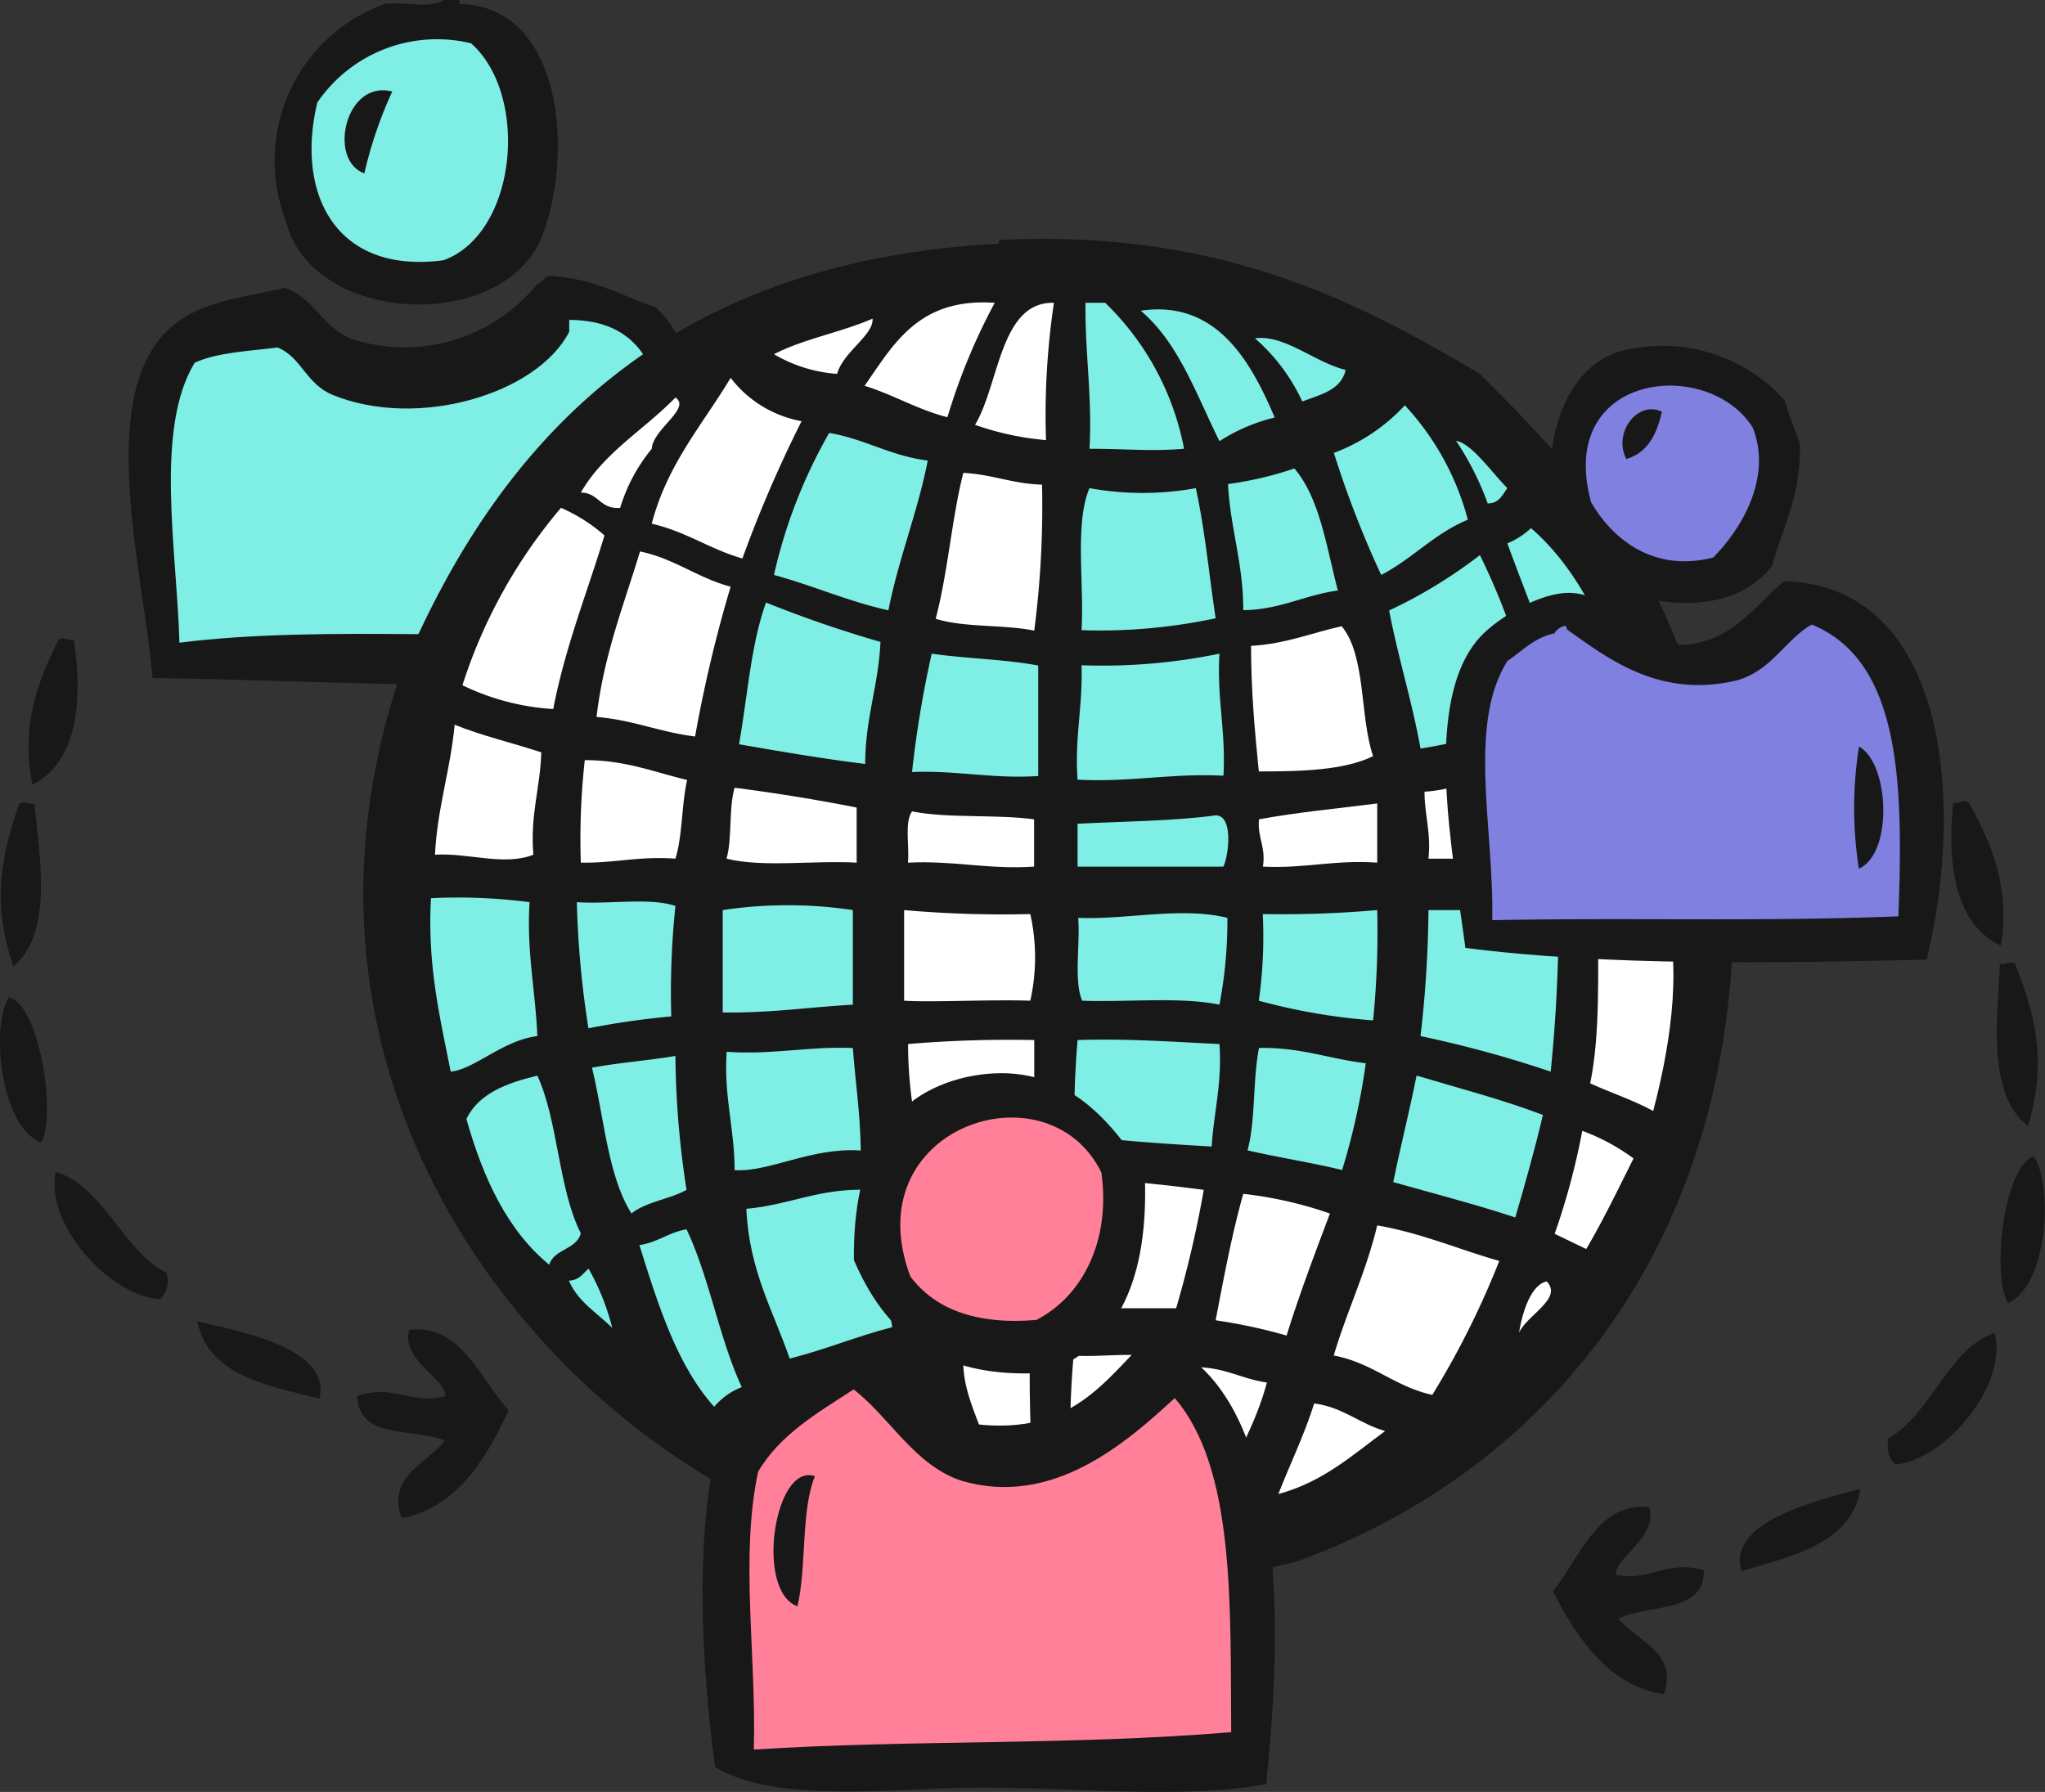 <svg xmlns="http://www.w3.org/2000/svg" viewBox="0 0 134.04 117.47"><rect x="0" y="0" width="134.04" height="117.47" fill="#333333" stroke="none"/><defs><style>.cls-1{fill:#191818;}.cls-1,.cls-2,.cls-3,.cls-4,.cls-5{fill-rule:evenodd;}.cls-2{fill:#7feee5;}.cls-3{fill:#fff;}.cls-4{fill:#8080e1;}.cls-5{fill:#ff8098;}</style></defs><title>features-followers</title><g id="Layer_2" data-name="Layer 2"><g id="Layer_1-2" data-name="Layer 1"><path class="cls-1" d="M29.07,0c-.78.6-2.66.09-3.87.26a10.92,10.92,0,0,0-6.46,14.22c1.63,6.8,14.22,7.43,16.8,1C37.67,9.8,36.76.38,30.11.26V0Z"/><path class="cls-1" d="M43,20.16c-2.25-.77-4.1-1.93-7-2.07-.37.06-.44.43-.78.52a11.2,11.2,0,0,1-12.14,3.62c-1.89-.7-2.48-2.69-4.39-3.36-3.53.77-6.1,1-8,3.1C6.41,26.68,9.42,37.62,10,44.45c10.3.12,23.82,1,35.15,0C45.68,37.12,47.68,24.44,43,20.16Z"/><path class="cls-2" d="M30.88,2.84c3.85,3.43,3,12.48-1.81,14.22C22,18,19.36,12.69,20.8,6.72A9.49,9.49,0,0,1,30.88,2.84Zm-7,8.53A27.58,27.58,0,0,1,25.71,6C22.62,5.2,21.46,10.53,23.9,11.37Z"/><path class="cls-2" d="M43.29,41.35c-10,.75-22-.42-31.53.78-.16-6-1.65-14,1-18.35,1.47-.68,3.54-.76,5.43-1,1.58.63,1.84,2.38,3.62,3.11,5.56,2.27,13.4-.05,15.5-4.14v-.78C46.39,21,42.89,33.29,43.29,41.35Z"/><path class="cls-1" d="M97,24.51c-8.4-5-17.29-9.42-31.27-8.79-.16,0-.3,0-.26.26C44,17.09,32.79,28.44,26.18,44.41c-8.08,24.3,5.91,44.36,21.19,53,9.56,5.39,24.27,8.47,37.73,4.92,15.59-5.73,27.25-19.28,28.43-39.55a50.65,50.65,0,0,0-4.39-22.48C106.25,33.89,101.36,28.89,97,24.51Z"/><path class="cls-3" d="M69.08,19.85a49.92,49.92,0,0,0-.52,9,18.69,18.69,0,0,1-4.65-1C65.51,25.18,65.55,19.76,69.08,19.85Z"/><path class="cls-3" d="M65.2,19.85a40.1,40.1,0,0,0-3.1,7.5c-2-.51-3.52-1.47-5.43-2.06C58.59,22.55,60.2,19.51,65.2,19.85Z"/><path class="cls-2" d="M71.15,19.85h1.29a18,18,0,0,1,5.17,9.57c-2.31.18-3.61,0-6.2,0C71.6,26,71.11,23.17,71.15,19.85Z"/><path class="cls-2" d="M74.77,20.37c5-.75,7.26,3.42,8.78,7a11.75,11.75,0,0,0-3.62,1.55C78.41,25.86,77.25,22.46,74.77,20.37Z"/><path class="cls-2" d="M82.26,22.18c1.92-.27,3.93,1.58,5.94,2.07-.3,1.33-1.65,1.61-2.84,2.07A12.38,12.38,0,0,0,82.26,22.18Z"/><path class="cls-3" d="M47.89,24.77a7.56,7.56,0,0,0,4.65,2.84,82.76,82.76,0,0,0-3.88,9C46.52,36,45,34.86,42.72,34.33,43.73,30.43,46.05,27.84,47.89,24.77Z"/><path class="cls-3" d="M44.27,26.06c1.06.7-1.48,2.07-1.55,3.36a11.13,11.13,0,0,0-2.07,3.87c-1.32.12-1.41-1-2.58-1C39.59,29.65,42.24,28.16,44.27,26.06Z"/><path class="cls-2" d="M92.08,26.57a17.6,17.6,0,0,1,4.13,7.5c-2.19.9-3.63,2.56-5.68,3.62a65.61,65.61,0,0,1-3.1-8A12.09,12.09,0,0,0,92.08,26.57Z"/><path class="cls-2" d="M60.81,30.19c-.68,3.46-1.9,6.37-2.58,9.82-2.68-.6-4.93-1.62-7.5-2.32a33.52,33.52,0,0,1,3.62-9.31C56.71,28.78,58.36,29.89,60.81,30.19Z"/><path class="cls-2" d="M84.84,30.71c1.67,1.95,2.1,5.14,2.85,8-2.2.3-3.75,1.25-6.2,1.29,0-3.12-.85-5.35-1-8.27A22.76,22.76,0,0,0,84.84,30.71Z"/><path class="cls-3" d="M63.14,31c1.88.09,3.24.72,5.16.77a63.29,63.29,0,0,1-.51,9.57c-2-.41-4.64-.19-6.46-.78C62.13,37.54,62.38,34,63.14,31Z"/><path class="cls-2" d="M78.38,32c.59,2.68.87,5.68,1.3,8.53a36.31,36.31,0,0,1-8.79.78c.18-3.09-.46-7,.52-9.31A19.44,19.44,0,0,0,78.38,32Z"/><path class="cls-3" d="M39.62,35.1c-1.14,3.78-2.56,7.26-3.36,11.38a15.8,15.8,0,0,1-5.95-1.56,33.94,33.94,0,0,1,6.46-11.63A10.9,10.9,0,0,1,39.62,35.1Z"/><path class="cls-2" d="M106.29,44.67c-1.29.43-2,1.45-3.62,1.55-1.16-3.67-2.58-7.07-3.87-10.6a5.12,5.12,0,0,0,1.55-1C103.19,37.09,105,40.65,106.29,44.67Z"/><path class="cls-3" d="M47.89,38.46a88.72,88.72,0,0,0-2.33,9.82C43.26,48,41.48,47.19,39.1,47c.48-4.09,1.79-7.34,2.85-10.85C44.22,36.62,45.71,37.88,47.89,38.46Z"/><path class="cls-2" d="M100.61,47a34.25,34.25,0,0,1-7.5,2.07c-.57-3.14-1.46-5.94-2.06-9.05A31.93,31.93,0,0,0,97,36.39,43.07,43.07,0,0,1,100.61,47Z"/><path class="cls-2" d="M50.21,39.5a78.61,78.61,0,0,0,7.5,2.58c-.13,2.89-1,5-1,8-2.84-.35-5.55-.82-8.27-1.29C49,45.65,49.22,42.21,50.21,39.5Z"/><path class="cls-3" d="M87.94,41.05C89.55,43,89.11,46.94,90,49.57c-1.91.93-4.67,1-7.49,1C82.25,48,82,45.26,82,42.34,84.28,42.21,86,41.48,87.94,41.05Z"/><path class="cls-2" d="M68.05,43.63v7.24c-3,.2-5.31-.38-8.27-.26a69.37,69.37,0,0,1,1.29-7.76C63.32,43.18,65.88,43.21,68.05,43.63Z"/><path class="cls-2" d="M79.93,42.85c-.18,2.95.43,5.09.26,8-3.44-.17-6.1.44-9.56.26-.2-2.79.35-4.82.26-7.5A37.94,37.94,0,0,0,79.93,42.85Z"/><path class="cls-3" d="M29.8,47.51c1.78.72,3.8,1.19,5.68,1.81-.07,2.34-.74,4.08-.52,6.71-1.92.76-4.29-.14-6.45,0C28.67,52.93,29.52,50.5,29.8,47.51Z"/><path class="cls-3" d="M107.33,47.51c.63,2.73,1.22,5.49,1.81,8.27-1,.6-3,.09-4.4.25-.48-2.27-.81-4.7-1.29-7C104.91,48.71,105.88,47.87,107.33,47.51Z"/><path class="cls-3" d="M38.33,49.83c2.69,0,4.55.79,6.71,1.3-.37,1.6-.3,3.66-.77,5.16-2.35-.18-4,.3-6.2.26A46.92,46.92,0,0,1,38.33,49.83Z"/><path class="cls-3" d="M101.9,56.29H93.63c.18-1.73-.26-2.83-.26-4.39,2.94-.18,5.64-1.92,8-1.81C101.4,52.31,102.11,53.85,101.9,56.29Z"/><path class="cls-3" d="M48.15,51.64q4.13.53,8,1.3v3.61c-2.77-.16-6.19.33-8.53-.26C48,55,47.75,53,48.15,51.64Z"/><path class="cls-3" d="M90.27,52.67v3.88c-2.78-.2-4.78.4-7.49.26.2-1.32-.37-1.87-.26-3.1C85,53.25,87.68,53,90.27,52.67Z"/><path class="cls-3" d="M59.78,53.19c2.37.47,5.5.18,8,.52v3.1c-3,.2-5.28-.41-8.27-.26C59.62,55.45,59.27,53.89,59.78,53.19Z"/><path class="cls-2" d="M79.68,53.45c1.19,0,.85,2.63.51,3.36H70.63V54C73.69,53.84,76.87,53.83,79.68,53.45Z"/><path class="cls-2" d="M28.25,58.88a36.28,36.28,0,0,1,6.46.26c-.2,3.29.39,5.81.51,8.78-2.25.27-4.14,2.19-5.68,2.33C28.85,66.72,28,63.32,28.25,58.88Z"/><path class="cls-2" d="M37.81,59.14c2.09.15,4.79-.32,6.46.25A54.52,54.52,0,0,0,44,66.63a52.14,52.14,0,0,0-5.43.78A62.16,62.16,0,0,1,37.81,59.14Z"/><path class="cls-2" d="M55.9,59.66v6.2c-2.85.16-5.47.56-8.53.51V59.66A28.69,28.69,0,0,1,55.9,59.66Z"/><path class="cls-3" d="M59.26,59.66a73.71,73.71,0,0,0,8.27.26,13,13,0,0,1,0,5.68c-2.7-.09-6.39.12-8.27,0Z"/><path class="cls-2" d="M90.27,59.66A58.19,58.19,0,0,1,90,66.89a39.59,39.59,0,0,1-7.49-1.29,30.39,30.39,0,0,0,.26-5.68A72.33,72.33,0,0,0,90.27,59.66Z"/><path class="cls-2" d="M93.63,59.66h8.53a102.33,102.33,0,0,1-.52,10.59,75.26,75.26,0,0,0-8.53-2.33A77,77,0,0,0,93.63,59.66Z"/><path class="cls-3" d="M109.14,59.66c1.21,4.14.16,9.56-.78,13.17-1.27-.7-2.77-1.19-4.13-1.81.66-3.21.51-7.23.51-11.1C105.75,59.37,107.71,59.78,109.14,59.66Z"/><path class="cls-2" d="M80.45,60.17a29.47,29.47,0,0,1-.52,5.69c-2.58-.53-6.06-.15-9-.26-.56-1.34-.12-3.68-.26-5.43C73.88,60.3,77.43,59.42,80.45,60.17Z"/><path class="cls-3" d="M67.79,68.18v6.21a38.45,38.45,0,0,0-7.5.51,27.63,27.63,0,0,1-.77-6.46A79,79,0,0,1,67.79,68.18Z"/><path class="cls-2" d="M70.63,68.18c3.31-.11,6.26.12,9.3.26.18,2.59-.37,4.45-.51,6.72-3.1-.18-6.17-.38-9-.77A61.86,61.86,0,0,1,70.63,68.18Z"/><path class="cls-2" d="M55.9,68.7c.17,2.24.49,4.33.52,6.72-3.26-.22-6,1.43-8.27,1.29,0-2.77-.72-4.8-.52-7.76C50.67,69.16,52.93,68.58,55.9,68.7Z"/><path class="cls-2" d="M82.52,68.7c2.72-.06,4.61.72,7,1a44.68,44.68,0,0,1-1.55,7c-2-.49-4.17-.82-6.2-1.29C82.3,73.48,82.11,70.78,82.52,68.7Z"/><path class="cls-2" d="M44.27,69.22A59.64,59.64,0,0,0,45,78c-1.11.62-2.67.78-3.61,1.55-1.56-2.49-1.79-6.31-2.59-9.56C40.58,69.66,42.51,69.52,44.27,69.22Z"/><path class="cls-2" d="M35.22,70.51c1.38,3,1.37,7.42,2.85,10.34-.29,1.09-1.75,1-2.07,2.06-2.74-2.25-4.33-5.66-5.43-9.56C31.39,71.67,33.21,71,35.22,70.51Z"/><path class="cls-2" d="M92.85,70.51c2.79.83,5.66,1.58,8.28,2.58-.54,2.3-1.17,4.52-1.81,6.72-2.59-.86-5.33-1.56-8-2.32C91.8,75.14,92.38,72.87,92.85,70.51Z"/><path class="cls-3" d="M103.71,74.13a13.51,13.51,0,0,1,3.36,1.81c-1,2-2,4.07-3.1,5.94l-2.07-1A45.8,45.8,0,0,0,103.71,74.13Z"/><path class="cls-3" d="M67.53,77.23v8.53a39.6,39.6,0,0,0-5.43.51c-.52-2.92-1.1-5.79-1.55-8.78A44.89,44.89,0,0,1,67.53,77.23Z"/><path class="cls-3" d="M78.9,78a71.06,71.06,0,0,1-1.81,7.76H70.63a28.36,28.36,0,0,1,0-8.53C73.5,77.37,76.24,77.65,78.9,78Z"/><path class="cls-2" d="M56.93,78c.45,3.08,1.12,6,1.55,9-2.32.6-4.39,1.47-6.72,2.06-1.08-3.14-2.66-5.77-2.84-9.82C51.73,79,53.7,77.87,56.93,78Z"/><path class="cls-3" d="M81.49,78.26a26.16,26.16,0,0,1,5.68,1.29c-1,2.66-2,5.29-2.84,8a35.6,35.6,0,0,0-4.65-1C80.22,83.72,80.75,80.89,81.49,78.26Z"/><path class="cls-3" d="M90.27,80.33c2.93.51,5.32,1.57,8,2.33a55.77,55.77,0,0,1-4.39,8.78c-2.47-.54-3.92-2.11-6.46-2.58C88.29,85.93,89.54,83.39,90.27,80.33Z"/><path class="cls-2" d="M45,80.59c1.5,3.15,2.14,7.16,3.62,10.34a4.51,4.51,0,0,0-1.81,1.29c-2.44-2.73-3.67-6.67-4.9-10.6C43.14,81.44,43.85,80.77,45,80.59Z"/><path class="cls-2" d="M38.58,83.17a15.5,15.5,0,0,1,1.55,3.88c-1-1-2.25-1.71-2.84-3.1C38,83.92,38.2,83.47,38.58,83.17Z"/><path class="cls-3" d="M67.53,88.86c-.17,3.44.34,7.57-.26,10.59-2.11-.26-2.06-3.06-2.58-4.65-.6-1.8-1.53-3.54-1.55-5.43A23.31,23.31,0,0,1,67.53,88.86Z"/><path class="cls-3" d="M70.37,88.86c1.84.14,4.27-.31,5.69.25a30.22,30.22,0,0,1-2.07,6c-.66,1.67-.8,4.5-3.1,4.65C69.93,96.83,70.08,92.22,70.37,88.86Z"/><path class="cls-3" d="M78.64,89.63c1.74.07,2.84.78,4.4,1-.88,3.25-2.54,5.73-3.88,8.52a37.88,37.88,0,0,1-3.88.52A63.38,63.38,0,0,0,78.64,89.63Z"/><path class="cls-3" d="M86.14,92c1.9.25,3,1.35,4.65,1.81-2.14,1.57-4.07,3.34-7,4.13C84.58,95.92,85.49,94.07,86.14,92Z"/><path class="cls-3" d="M49.7,93.25a2.6,2.6,0,0,1,1,1.81c-1-.06-1.25-.81-2.07-1C48.55,93.31,49.63,93.78,49.7,93.25Z"/><path class="cls-3" d="M57.19,20.89c.1,1.06-1.94,2.19-2.32,3.62a9.49,9.49,0,0,1-4.14-1.29C52.66,22.22,55.15,21.78,57.19,20.89Z"/><path class="cls-2" d="M95.44,28.9c1,.14,2.37,2.11,3.36,3.1-.33.44-.53,1-1.29,1A18.85,18.85,0,0,0,95.44,28.9Z"/><path class="cls-3" d="M101.38,84c1.08,1.13-1.3,2.2-1.81,3.36C99.66,86.7,100.15,84.27,101.38,84Z"/><path class="cls-3" d="M53.57,91.7c1.89-.53,3.7-1.13,5.69-1.55.89,2.81,1.31,6.09,2.58,8.53C57.89,98.58,54.15,96,53.57,91.7Z"/><path class="cls-1" d="M116.16,37.07c.71-2.56,1.91-4.65,1.81-8-.34-.94-.72-1.85-1-2.84a10.8,10.8,0,0,0-10.08-3.36c-4.82.78-6.1,7.28-4.91,12.41C104,39.31,112.85,41.52,116.16,37.07Z"/><path class="cls-1" d="M116.94,38.1c-1.89,1.55-3.17,3.72-6.2,4.14C106.62,42.6,106,39,103,38.87c-2.06-.1-4.87,1.69-5.95,2.85-3.92,4.21-1.78,14.4-1,20.42,9.29,1.19,20.14,1,30.23.77C128.8,52.63,127.66,38.4,116.94,38.1Z"/><path class="cls-4" d="M112.29,36.55c-3.94,1-6.62-1.24-8-3.62-2.33-8.5,7.63-9.58,10.59-4.91C116.2,31.34,114.09,34.74,112.29,36.55Zm-5.69-6.46c1.4-.41,2-1.63,2.33-3.1C107.33,26.21,105.7,28.4,106.6,30.09Z"/><path class="cls-4" d="M118.75,40.94c5.88,2.4,6,10.54,5.68,19.13-9.12.36-17.32.07-26.62.25.12-6-1.64-12.83,1-17,1-.66,1.75-1.53,3.1-1.81,0-.2.86-.78.78-.26,2.75,1.95,6.08,4.54,11.11,3.36C116.1,44,116.94,42,118.75,40.94Zm3.1,16c2.24-1,2-6.89,0-8A25.55,25.55,0,0,0,121.85,57Z"/><path class="cls-1" d="M63.37,70.6c-5.26,1.19-7.47,5.43-7.4,12,2,4.67,5.42,7.85,12.52,7.39,4.84-1.7,6.84-6.24,6.54-13.08C72.76,73.35,69.51,69.3,63.37,70.6Z"/><path class="cls-1" d="M75.32,87.66c-2.91,2.79-5,6.43-11.38,5.7-3.14-1-4.38-3.79-6.83-5.41-3.86,2-7.94,3.82-10.24,7.39-1.31,6.08-.85,14.21,0,20.48,3.17,2,9,1.68,14.51,1.43,7.49-.34,15.28.85,21.61-.29C84.07,106.59,84.57,90.43,75.32,87.66Z"/><path class="cls-5" d="M72.19,76.86c.62,4.42-1.19,8.09-4.27,9.67-4,.33-6.66-.74-8.25-2.85C56,73.9,68.66,69.68,72.19,76.86Z"/><path class="cls-5" d="M77,91.65c3.94,4.59,3.64,13.43,3.7,21.9-10.58.88-21,.48-31.29,1.14.17-6.22-.91-12.64.28-18.21,1.44-2.46,3.92-3.87,6.26-5.4,2.4,1.85,4,5,7.11,6C69,98.8,73.78,94.61,77,91.65ZM52.27,105.3c.61-2.62.22-6.24,1.14-8.53C50.76,95.85,49.47,104.3,52.27,105.3Z"/><path class="cls-1" d="M101.79,104.32c1.37,2.69,3.52,6.22,7.28,6.74.91-2.74-1.73-3.46-3-4.94,1.84-1,5.67-.28,5.61-3.18-2.38-.72-3.53.75-5.76.3-.15-1.1,2.81-2.47,2.17-4.45C104.73,98.47,103.62,102,101.79,104.32Z"/><path class="cls-1" d="M114.14,103c3-.93,7.22-1.7,7.8-5.41C119.08,98.38,113.19,99.73,114.14,103Z"/><path class="cls-1" d="M131.15,62c.62-3.89-.62-6.73-2.13-9.42-.45-.21-.58.14-1,.05C127.73,55.52,127.69,60.37,131.15,62Z"/><path class="cls-1" d="M132.93,73.81c1.34-4.47.32-7.6-.85-10.64-.45-.22-.58.13-1,0C131,66.21,130.11,71.69,132.93,73.81Z"/><path class="cls-1" d="M124.27,96c3.28-.33,7.34-5.22,6.48-8.62-3.06,1-4.19,5.39-7,6.91C123.7,95,123.74,95.66,124.27,96Z"/><path class="cls-1" d="M131.61,85.43c2.59-1.15,3-7.62,1.71-9.62C131.39,76.34,130.5,83.47,131.61,85.43Z"/><path class="cls-1" d="M33.33,92.46c-1.25,2.75-3.25,6.37-7,7.06-1-2.7,1.58-3.54,2.83-5.07-1.87-.88-5.67,0-5.74-2.93,2.35-.83,3.55.6,5.77,0,.1-1.1-2.92-2.34-2.37-4.34C30.13,86.75,31.4,90.25,33.33,92.46Z"/><path class="cls-1" d="M20.94,91.69c-3-.8-7.29-1.38-8-5.07C15.79,87.29,21.73,88.38,20.94,91.69Z"/><path class="cls-1" d="M2.13,51.44c-.78-3.86.33-6.75,1.71-9.51.44-.23.59.12,1,0C5.27,44.85,5.52,49.7,2.13,51.44Z"/><path class="cls-1" d="M.88,63.35c-1.54-4.4-.66-7.58.38-10.67.44-.23.58.11,1,0C2.51,55.67,3.6,61.11.88,63.35Z"/><path class="cls-1" d="M10.51,85.16C7.22,85,2.94,80.27,3.65,76.83c3.1.87,4.43,5.21,7.26,6.6A1.67,1.67,0,0,1,10.51,85.16Z"/><path class="cls-1" d="M2.71,74.9c-2.65-1-3.35-7.48-2.14-9.53C2.53,65.81,3.73,72.9,2.71,74.9Z"/></g></g></svg>